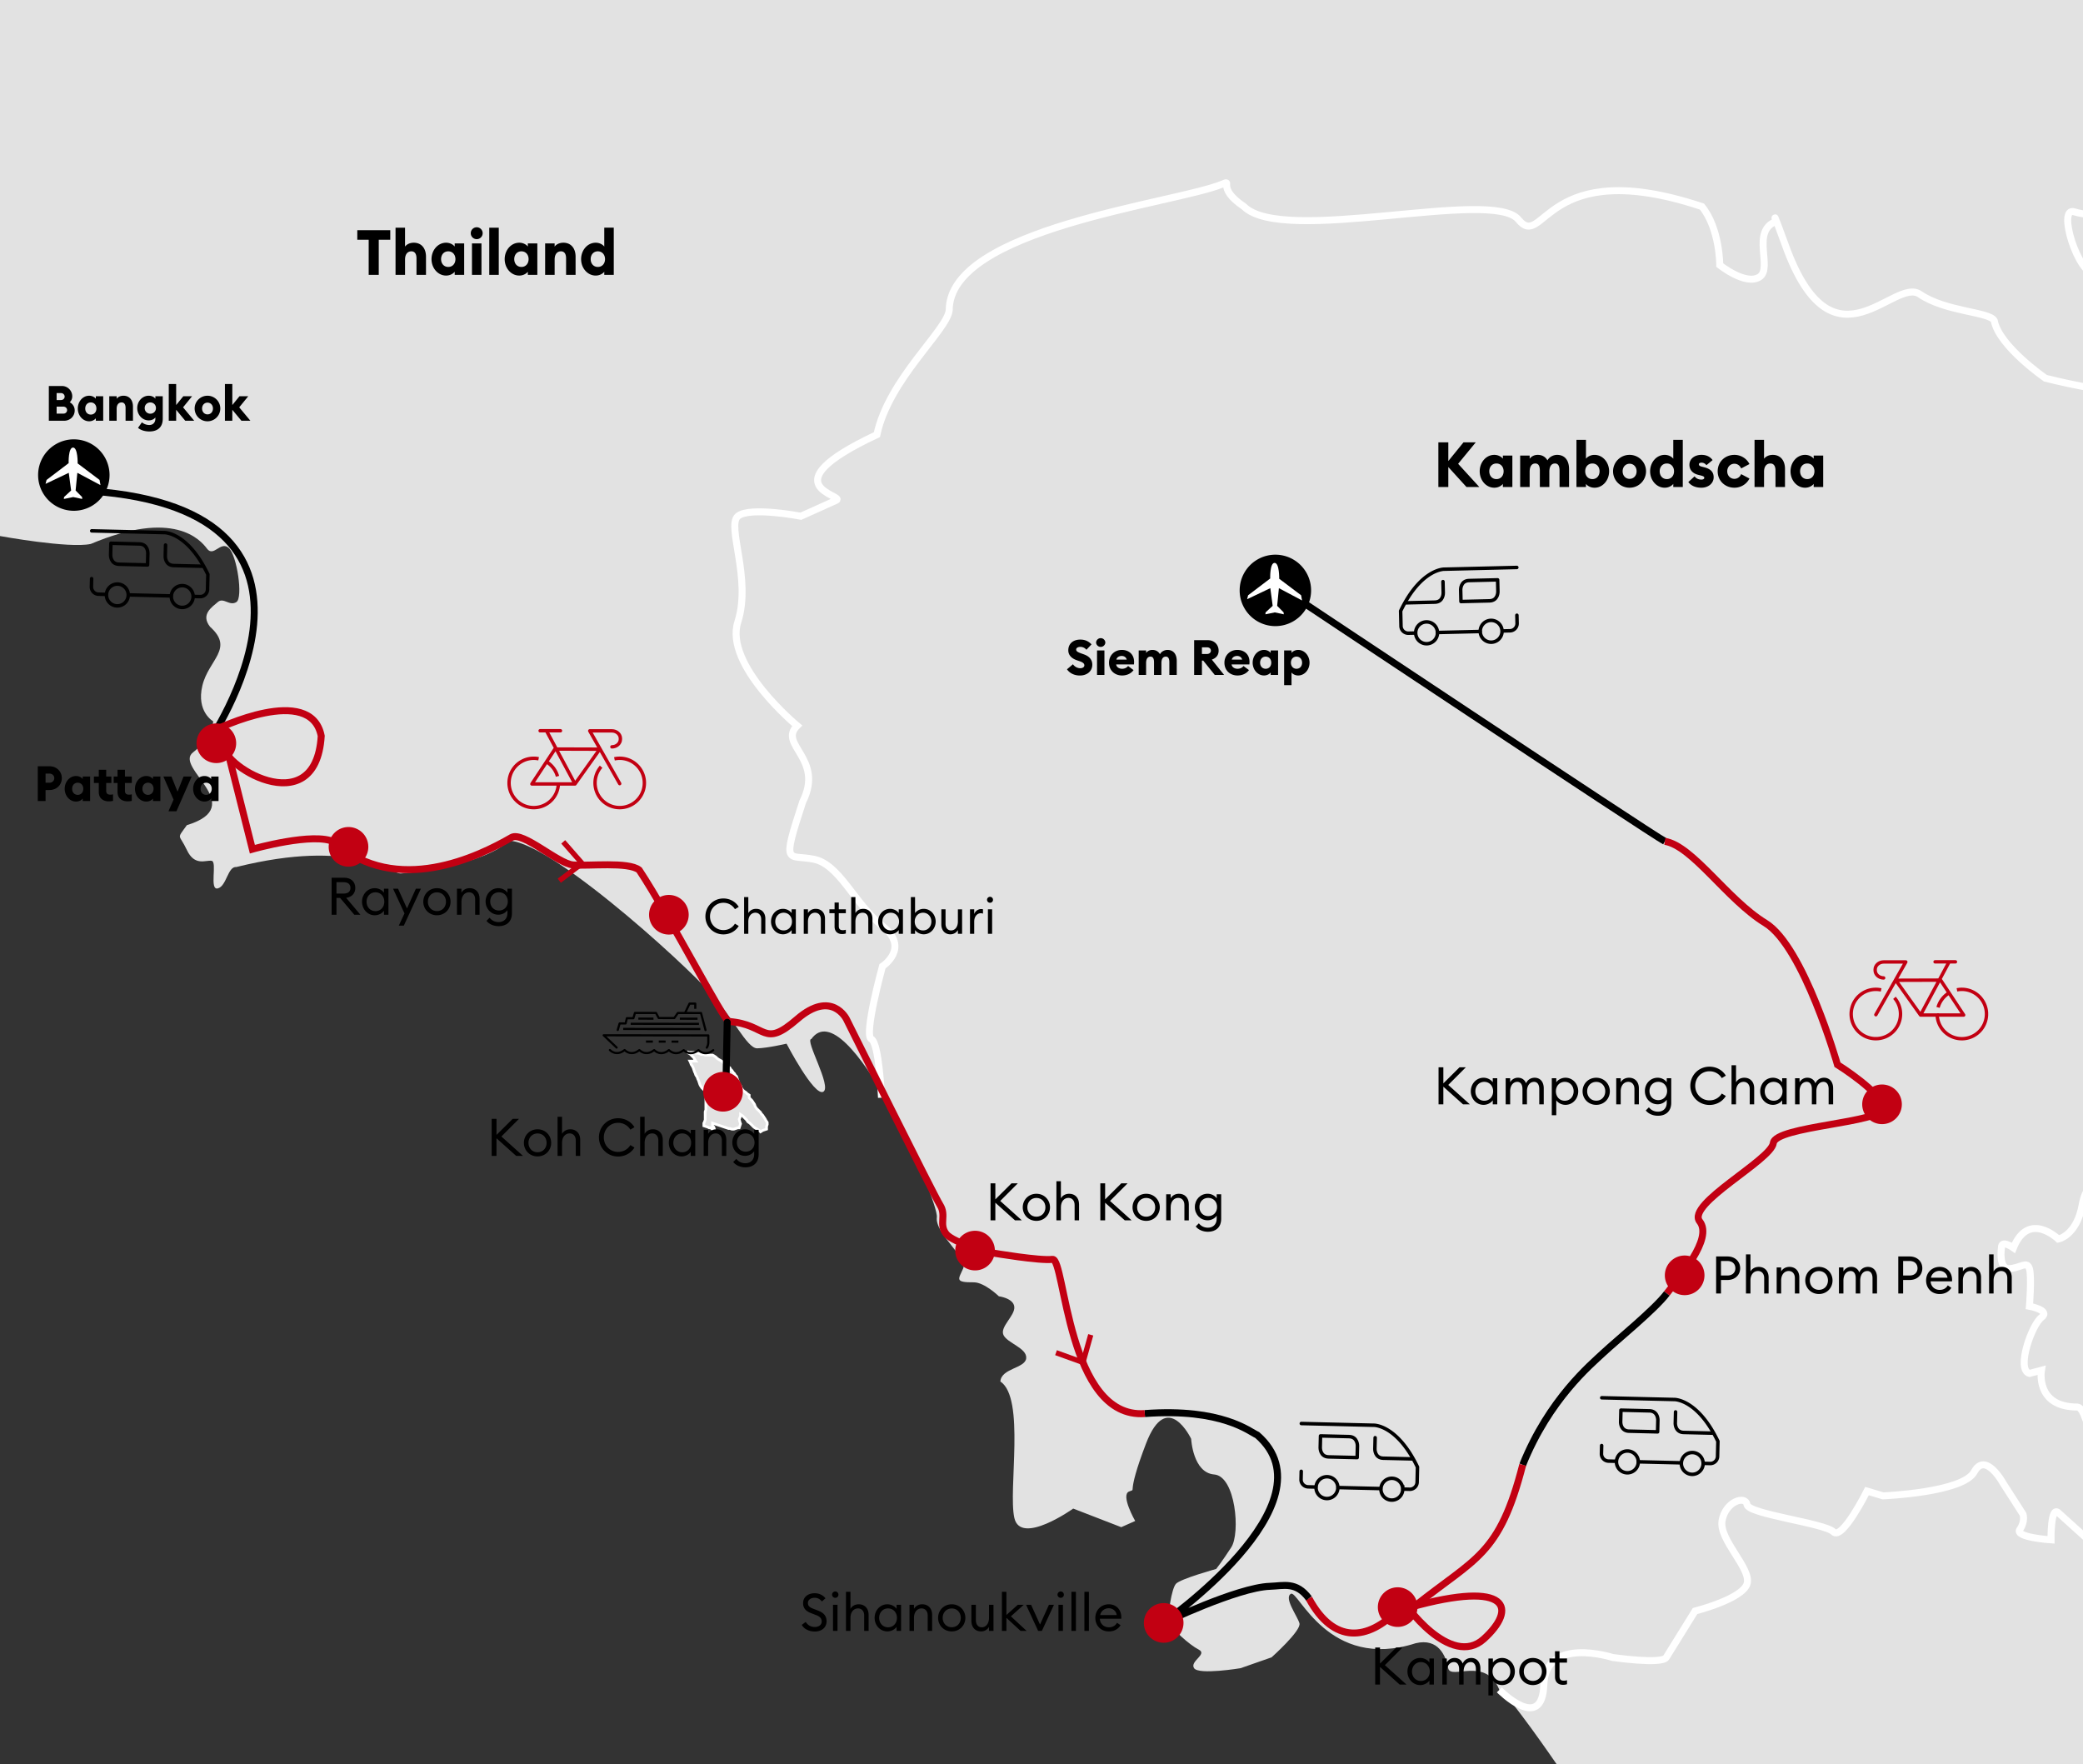 <?xml version="1.0" encoding="UTF-8"?>
<svg xmlns="http://www.w3.org/2000/svg" xmlns:xlink="http://www.w3.org/1999/xlink" xml:space="preserve" style="enable-background:new 0 0 298.013 252.395" viewBox="0 0 298.013 252.395">
  <rect x="0" y="0" width="298.013" height="252.395" fill="#333333" stroke="none"/>
  <switch>
    <g>
      <defs>
        <path id="a" d="M0 0h298.013v252.395H0z"></path>
      </defs>
      <clipPath id="b">
        <use xlink:href="#a" style="overflow:visible"></use>
      </clipPath>
      <g style="clip-path:url(#b)">
        <defs>
          <path id="c" d="M0 0h298.013v252.395H0z"></path>
        </defs>
        <clipPath id="d">
          <use xlink:href="#c" style="overflow:visible"></use>
        </clipPath>
        <path d="M0 0v76.685s9.873 1.809 12.989 1.131c11.881-5.015 15.68-.589 16.627.675.947 1.264 1.928-1.133 3.104-.108 1.175 1.025 2.083 7.099 1.108 7.742-.974.643-1.847-.713-2.66 0-.814.712-2.522 1.77-1.109 3.547 3.489 3.136-.22 4.687-1.108 8.424s1.552 5.099 1.552 5.099-.062 2.246-2.882 4.434c-2.821 2.188 8.079 7.673-.887 10.42-1.517 2.113-1.121 1.162 0 3.547 1.121 2.384 2.71 1.413 3.547 1.552.837.138-.382 4.28.887 3.945 1.269-.335 1.408-3.182 2.66-3.059 16.73-4.15 21.939.946 23.5.924 1.561-.023 11.767-1.186 15.518-4.692 6.663.313 28.49 20.767 29.104 22.267 2.741 2.694 4.899 7.466 6.378 7.44 1.48-.027 4.202-.666 4.202-.666s3.943 7.572 5.247 6.883c1.305-.69-2.692-7.463-1.7-7.548 5.088-7.096 18.26 23.165 17.957 25.495-.303 2.33 4.438 5.776 3.769 7.316-.67 1.54-1.295 2.026 1.552 1.995 1.527.031 3.547 1.996 3.547 1.996s2.148.277 2.217 1.551c.068 1.275-2.094 2.83-1.552 3.991.542 1.161 3.393 1.869 3.252 3.325-.14 1.457-3.569 1.412-3.696 3.326 3.591 2.366 1.094 15.476 1.996 19.509.901 4.032 8.424-1.33 8.424-1.33l6.872 2.66 1.996-.887s-2.115-3.682-.887-4.212-.586 1.017 2.439-6.872c3.024-7.89 6.454-.666 6.454-.666s.241 4.857 3.3 5.099c3.059.243 3.762 8.378 2.439 10.42-1.324 2.042-2.155 3.093-2.155 3.093s-5.14 1.422-5.764 2.13c-.625.707-1.203 4.437-.949 5.418.254.982 2.894 3.32 4.212 3.991 1.319.671-1.329 1.664-.665 2.66.665.996 6.651 0 6.651 0l4.434-1.552s4.294-3.828 3.99-4.877c-.303-1.049-2.259-3.63-1.219-4.212 1.041-.582 5.346 11.082 17.846 7.071 3.259-.78 4.317 1.811 4.656 3.57.339 1.76 5.407-1.781 7.316 3.104 1.285.53 8.202 10.641 8.202 10.641H305.1V0H0z" style="clip-path:url(#d);fill:#e2e2e2"></path>
        <path d="m109.768 160.867-.095.286v.382l-.573.191-.287.191-.191-.191-.286-.191-.191-.095-.286-.191-.573-.572-.287-.191-.191-.287-.573-.572-.286-.191v.191l-.095.286-.096.191.096.382.095.286-.191.573h-.191l-.573.191h-.286l-.287-.095h-.19l-2.292-.764v.382l.191.19.096.382.19.287-.19-.191-.191-.095-.382-.287h-.191l-.191-.095-.573-.191v-.382l.095-.191.096-.286v-1.146l.095-.287v-2.577l-.572-.573-.191-.286-.096-.191-.191-.573-.095-.191-.096-.286-.191-.287-.095-.286-.096-.191-.191-.572-.095-.191-.191-.287-.096-.287-.095-.19h.859l-.191-.287-.095-.19-.573-.573-.191-.095-.191-.191.287.095h.668l.286.096h.287l.286.095.191.095h.287l.286.096h1.05l.191.095.287.191.19.191.287.19.191.096.286.191.191.19.287.191.382.382.19.095.096.191.191.191.191.286.191.191.095.191.191.19.287.86.095.191.191.286.096.286.19.287.191.191.287.191.191.19.286.191v.382l.382.382.382.573.095.286.191.287.573.572.096.191.191.191.382.573.095.191.191.286z" style="clip-path:url(#d);fill:#e2e2e2"></path>
        <path d="m109.768 160.867-.095.286v.382l-.573.191-.287.191-.191-.191-.286-.191-.191-.095-.286-.191-.573-.572-.287-.191-.191-.287-.573-.572-.286-.191v.191l-.095.286-.096.191.096.382.095.286-.191.573h-.191l-.573.191h-.286l-.287-.095h-.19l-2.292-.764v.382l.191.19.096.382.19.287-.19-.191-.191-.095-.382-.287h-.191l-.191-.095-.573-.191v-.382l.095-.191.096-.286v-1.146l.095-.287v-2.577l-.572-.573-.191-.286-.096-.191-.191-.573-.095-.191-.096-.286-.191-.287-.095-.286-.096-.191-.191-.572-.095-.191-.191-.287-.096-.287-.095-.19h.859l-.191-.287-.095-.19-.573-.573-.191-.095-.191-.191.287.095h.668l.286.096h.287l.286.095.191.095h.287l.286.096h1.05l.191.095.287.191.19.191.287.19.191.096.286.191.191.19.287.191.382.382.19.095.096.191.191.191.191.286.191.191.095.191.191.19.287.86.095.191.191.286.096.286.19.287.191.191.287.191.191.19.286.191v.382l.382.382.382.573.095.286.191.287.573.572.096.191.191.191.382.573.095.191.191.286z" style="clip-path:url(#d);fill:none;stroke:#fff;stroke-width:.384"></path>
      </g>
      <path d="m146.596 229.712 99.778-.373-99.778.373z" style="clip-path:url(#b);fill:#e2e2e2"></path>
      <path d="M7.094 113.019H6.52v1.576H5.406v-4.973h1.688c1.002 0 1.751.742 1.751 1.702s-.749 1.695-1.751 1.695zm-.014-2.346h-.56v1.303h.56c.399 0 .686-.287.686-.651 0-.372-.287-.652-.686-.652zm2.176 2.171c0-.995.707-1.828 1.625-1.828.469 0 .812.238.953.427v-.35h1.058v3.502h-1.058v-.35c-.14.189-.483.427-.953.427-.918 0-1.625-.833-1.625-1.828zm2.661 0c0-.504-.322-.868-.798-.868s-.798.364-.798.868.322.868.798.868.798-.363.798-.868zm2.218.47v-1.303h-.7v-.917h.7v-.974h1.058v.974h.742v.917h-.742v1.086c0 .42.175.588.602.588.154 0 .266-.014.378-.056v.939a2.33 2.33 0 0 1-.63.07c-.777-.001-1.408-.435-1.408-1.324zm2.683 0v-1.303h-.553v-.917h.553v-.974h1.058v.974h.981v.917h-.981v1.086c0 .42.175.588.595.588.161 0 .273-.014.385-.056v.939c-.154.042-.35.07-.63.07-.778-.001-1.408-.435-1.408-1.324zm2.49-.47c0-.995.707-1.828 1.625-1.828.469 0 .812.238.953.427v-.35h1.058v3.502h-1.058v-.35c-.14.189-.483.427-.953.427-.918 0-1.625-.833-1.625-1.828zm2.662 0c0-.504-.322-.868-.798-.868s-.798.364-.798.868.322.868.798.868.798-.363.798-.868zm2.133 3.215.728-1.667-1.457-3.299h1.156l.868 2.164.861-2.164h1.163l-2.178 4.966h-1.141zm3.528-3.215c0-.995.707-1.828 1.625-1.828.469 0 .812.238.953.427v-.35h1.058v3.502h-1.058v-.35c-.14.189-.483.427-.953.427-.917 0-1.625-.833-1.625-1.828zm2.662 0c0-.504-.322-.868-.798-.868s-.798.364-.798.868.322.868.798.868.798-.363.798-.868z" style="clip-path:url(#b)"></path>
      <g style="clip-path:url(#b)">
        <path d="M47.446 125.567h1.806c.978 0 1.582.59 1.582 1.462 0 .776-.492 1.298-1.306 1.417l2.037 2.418h-.873l-2.037-2.41h-.515v2.41h-.694v-5.297zm1.724 2.268c.604 0 .97-.276.97-.806 0-.537-.366-.821-.97-.821h-1.029v1.627h1.029zM53.62 127.06c.56 0 1.067.291 1.313.649v-.575h.642v3.731h-.642v-.574c-.246.357-.753.648-1.313.648-1.045 0-1.828-.873-1.828-1.939 0-1.068.783-1.94 1.828-1.94zm.097.589c-.753 0-1.276.597-1.276 1.351s.522 1.351 1.276 1.351 1.269-.597 1.269-1.351-.515-1.351-1.269-1.351zM57.056 132.424l.813-1.754-1.634-3.537h.709l1.283 2.828 1.276-2.828h.716l-2.447 5.291h-.716zM62.514 130.939c-1.126 0-1.955-.865-1.955-1.939s.828-1.94 1.955-1.94c1.119 0 1.948.866 1.948 1.94s-.829 1.939-1.948 1.939zm0-.597c.776 0 1.291-.597 1.291-1.343s-.515-1.343-1.291-1.343-1.298.597-1.298 1.343.522 1.343 1.298 1.343zM65.375 127.134h.642v.575c.254-.44.701-.649 1.187-.649.835 0 1.41.582 1.41 1.507v2.298h-.634v-2.201c0-.627-.358-1.015-.88-1.015-.604 0-1.082.492-1.082 1.365v1.851h-.642v-3.731zM71.354 132.499c-.806 0-1.433-.343-1.753-.761l.447-.447c.299.38.731.626 1.306.626.634 0 1.246-.396 1.246-1.291v-.425c-.254.373-.746.656-1.298.656-1.037 0-1.828-.835-1.828-1.902 0-1.06.791-1.895 1.828-1.895.552 0 1.044.276 1.298.649v-.575h.642v3.514c0 1.246-.821 1.851-1.888 1.851zm.038-2.239c.746 0 1.261-.552 1.261-1.306 0-.746-.515-1.306-1.261-1.306s-1.261.56-1.261 1.306c0 .754.515 1.306 1.261 1.306z"></path>
      </g>
      <g style="clip-path:url(#b)">
        <path d="M52.747 34.3h-1.629v-1.369h4.717V34.3h-1.647v5.023h-1.44V34.3zM56.589 32.571h1.359v2.71c.216-.306.667-.559 1.251-.559 1.107 0 1.747.819 1.747 1.999v2.602h-1.359v-2.368c0-.621-.243-1-.729-1-.513 0-.909.369-.909 1.18v2.188H56.59v-6.752zM61.737 37.073c0-1.278.909-2.35 2.088-2.35.604 0 1.044.306 1.225.549v-.45h1.359v4.501H65.05v-.45c-.18.243-.621.549-1.225.549-1.179 0-2.088-1.071-2.088-2.349zm3.421 0c0-.648-.414-1.117-1.026-1.117-.612 0-1.026.468-1.026 1.117 0 .648.414 1.116 1.026 1.116.612 0 1.026-.468 1.026-1.116zM67.353 33.363a.85.85 0 0 1 1.701 0 .85.85 0 0 1-1.701 0zm.171 1.459h1.359v4.501h-1.359v-4.501zM69.999 32.571h1.359v6.752h-1.359v-6.752zM72.204 37.073c0-1.278.909-2.35 2.088-2.35.604 0 1.044.306 1.225.549v-.45h1.359v4.501h-1.359v-.45c-.18.243-.621.549-1.225.549-1.179 0-2.088-1.071-2.088-2.349zm3.421 0c0-.648-.414-1.117-1.026-1.117-.612 0-1.026.468-1.026 1.117 0 .648.414 1.116 1.026 1.116.611 0 1.026-.468 1.026-1.116zM77.991 34.822h1.359v.459c.216-.306.667-.559 1.251-.559 1.107 0 1.747.819 1.747 1.999v2.602h-1.359v-2.368c0-.621-.243-1-.729-1-.513 0-.909.369-.909 1.18v2.188h-1.359v-4.501zM83.139 37.073c0-1.278.909-2.35 2.089-2.35.603 0 1.044.306 1.224.549v-2.701h1.359v6.752h-1.359v-.45c-.18.243-.621.549-1.224.549-1.18 0-2.089-1.071-2.089-2.349zm3.421 0c0-.648-.414-1.117-1.026-1.117-.612 0-1.026.468-1.026 1.117 0 .648.415 1.116 1.026 1.116.612 0 1.026-.468 1.026-1.116z"></path>
      </g>
      <g style="clip-path:url(#b)">
        <defs>
          <path id="e" d="M0 4.026h124.639v248.369H0z"></path>
        </defs>
        <clipPath id="f">
          <use xlink:href="#e" style="overflow:visible"></use>
        </clipPath>
        <path d="M52.695 121.149a2.835 2.835 0 1 1-5.67 0 2.835 2.835 0 0 1 5.67 0" style="clip-path:url(#f);fill:#c20012"></path>
      </g>
      <g style="clip-path:url(#b)">
        <defs>
          <path id="g" d="M72.59 104.299h19.843v11.48H72.59z"></path>
        </defs>
        <clipPath id="h">
          <use xlink:href="#g" style="overflow:visible"></use>
        </clipPath>
        <path d="M87.906 108.56a3.529 3.529 0 1 1-1.905 1.129" style="clip-path:url(#h);fill:none;stroke:#c20012;stroke-width:.486;stroke-miterlimit:10"></path>
        <path d="M80.187 104.542h-2.913m10.271 2.302c.667 0 1.214-.49 1.214-1.089v-.109c0-.598-.547-1.088-1.214-1.088l-3.17-.002 4.285 7.549m-10.464-7.538 4.067 7.587m0 0h-6.166l3.3-4.997 6.411.02-3.545 4.977z" style="clip-path:url(#h);fill:none;stroke:#c20012;stroke-width:.486;stroke-linecap:round;stroke-linejoin:round;stroke-miterlimit:10"></path>
        <path d="M79.761 111.061a3.536 3.536 0 0 0-1.65-2.117m-1.052-.395a3.529 3.529 0 1 0 2.831 3.459" style="clip-path:url(#h);fill:none;stroke:#c20012;stroke-width:.486;stroke-miterlimit:10"></path>
      </g>
      <g style="clip-path:url(#b)">
        <defs>
          <path id="i" d="M7.087 0h290.927v252.395H7.087z"></path>
        </defs>
        <clipPath id="j">
          <use xlink:href="#i" style="overflow:visible"></use>
        </clipPath>
        <defs style="opacity:.5;clip-path:url(#j)">
          <path id="k" d="M-13.2.041h316.377v312.333H-13.2z"></path>
        </defs>
      </g>
      <g style="clip-path:url(#b)">
        <defs>
          <path id="l" d="M0 0h298.013v252.395H0z"></path>
        </defs>
        <clipPath id="m">
          <use xlink:href="#l" style="overflow:visible"></use>
        </clipPath>
        <path d="M126.116 157.04s-.338-7.834-1.456-8.388c-1.117-.553 1.592-10.41 1.592-10.41s4.011-2.605 0-5.77c-4.011-3.165-6.109-8.794-9.814-9.549-3.706-.755-4.689 1.215-1.592-8.223 3.112-6.201-3.557-8.156-.796-10.875 0 0-10.465-8.665-8.488-14.855 1.978-6.189-1.632-13.703 0-15.119 1.633-1.416 9.019 0 9.019 0l5.04-2.272c1.547-.698-10.057-1.947 5.835-9.399 1.702-7.957 9.981-14.856 10.345-17.772-.019-11.688 32.064-15.253 38.992-18.037 1.811-.74-.995.353 3.183 3.183 5.642 5.581 35.54-2.698 39.257 1.857 3.718 4.555 3.642-9.385 26.26-1.857 2.565 3.166 2.551 8.369 2.551 8.369s3.694 2.962 5.672 1.711c1.978-1.251-1.288-6.569 2.387-7.958 0 0-.922-2.752 1.68 4.35 6.753 17.396 15.222 3.548 18.885 6.066 3.662 2.518 9.983 2.5 10.644 3.777.686 3.662 7.325 8.24 7.325 8.24s10.052 2.558 10.071 1.259c-.801-6.753 2.391-6.295 2.391-6.295v-3.319s-2.734-6.753-5.252-6.524c-2.518.229-5.608-9.728-3.09-8.927 2.518.801 8.342.572 8.342.572M214.509 241.754s6.138 6.235 6.367-.746c.229-6.982 9.843-3.891 9.843-3.891s7.035 1.02 7.668 0l4.121-6.639s6.752-1.716 7.439-3.891c.687-2.174-4.056-6.295-3.573-9.042.483-2.746 3.344-3.662 3.573-2.289.229 1.374 11.102 2.633 12.361 3.892s4.807-5.837 4.807-5.837l2.289.686s11.445-.457 13.047-3.433c1.602-2.976 4.12 1.602 4.12 1.602l2.862 4.464s.343 1.03-.458 2.174c-.801 1.145 4.463 1.488 4.463 1.488s-.075-4.888 1.03-3.891l5.837 5.265 4.795.114M305.1 206.329s.699 1.259-2.849 1.259-3.577-6.154-5.036-6.295c-6.066 0-5.15-5.265-5.15-5.265l-1.717.458c-1.945-.572.344-6.981 1.717-8.011 1.374-1.03-1.717-1.603-1.717-1.603s.344-4.234 0-5.379c-.343-1.144-1.259-.114-2.861 0-1.602.115-1.144-2.976-1.144-2.976-.061-1.259 1.716 0 1.716 0 2.175-5.379 6.41-1.259 6.41-1.259s2.632-.457 3.433-4.921c.801-4.464 3.663-2.518 4.006-1.03.343 1.488 3.192.458 3.192.458" style="clip-path:url(#m);fill:none;stroke:#fff;stroke-miterlimit:10"></path>
      </g>
      <g style="clip-path:url(#b)">
        <path d="M205.787 63.282h1.423v2.674l2.17-2.674h1.755l-2.521 3.07 3.034 3.322h-1.837l-2.602-2.863v2.863h-1.423v-6.392zM211.7 67.423c0-1.278.909-2.35 2.089-2.35.603 0 1.044.306 1.225.549v-.45h1.359v4.501h-1.359v-.45c-.181.243-.622.549-1.225.549-1.18.001-2.089-1.07-2.089-2.349zm3.421 0c0-.648-.414-1.117-1.026-1.117s-1.026.468-1.026 1.117c0 .648.414 1.116 1.026 1.116s1.026-.468 1.026-1.116zM217.488 65.172h1.359v.459c.233-.315.621-.559 1.152-.559.647 0 1.116.297 1.395.792.289-.549.91-.792 1.378-.792 1.099 0 1.711.784 1.711 2.035v2.566h-1.36v-2.332c0-.657-.188-1.036-.647-1.036-.478 0-.811.36-.811 1.18v2.188h-1.359v-2.332c0-.657-.189-1.036-.648-1.036-.477 0-.81.36-.81 1.18v2.188h-1.359v-4.501zM226.902 69.224v.45h-1.359v-6.752h1.359v2.701c.18-.243.621-.549 1.224-.549 1.18 0 2.089 1.072 2.089 2.35s-.909 2.35-2.089 2.35c-.603-.001-1.044-.307-1.224-.55zm1.945-1.801c0-.648-.414-1.117-1.026-1.117s-1.026.468-1.026 1.117c0 .648.414 1.116 1.026 1.116s1.026-.468 1.026-1.116zM230.78 67.423a2.349 2.349 0 0 1 2.367-2.35 2.35 2.35 0 1 1 0 4.7 2.35 2.35 0 0 1-2.367-2.35zm3.367 0c0-.639-.433-1.081-1-1.081-.566 0-.999.441-.999 1.081s.433 1.08.999 1.08c.568 0 1-.441 1-1.08zM236.081 67.423c0-1.278.909-2.35 2.089-2.35.603 0 1.044.306 1.225.549v-2.701h1.359v6.752h-1.359v-.45c-.181.243-.622.549-1.225.549-1.18.001-2.089-1.07-2.089-2.349zm3.421 0c0-.648-.414-1.117-1.026-1.117s-1.026.468-1.026 1.117c0 .648.414 1.116 1.026 1.116s1.026-.468 1.026-1.116zM241.544 68.962l.9-.819c.207.297.558.468.972.468.207 0 .414-.072.414-.252 0-.153-.081-.234-.549-.351l-.297-.072c-.855-.208-1.297-.756-1.278-1.477.018-.837.747-1.387 1.729-1.387.692 0 1.224.252 1.584.748l-.882.729c-.207-.261-.45-.36-.712-.36-.171 0-.369.063-.369.234 0 .099.036.234.379.324l.414.108c.819.216 1.323.612 1.323 1.422 0 .874-.766 1.495-1.756 1.495-.783.001-1.458-.26-1.872-.81zM245.747 67.423c0-1.377 1.071-2.35 2.395-2.35.937 0 1.765.531 2.151 1.314l-1.188.63c-.162-.387-.514-.675-.964-.675-.567 0-1.026.441-1.026 1.081s.459 1.08 1.026 1.08c.45 0 .802-.288.964-.675l1.188.63a2.397 2.397 0 0 1-2.151 1.314c-1.324.001-2.395-.971-2.395-2.349zM251.021 62.922h1.359v2.71c.216-.306.666-.559 1.251-.559 1.107 0 1.746.819 1.746 1.999v2.602h-1.359v-2.368c0-.621-.243-1-.729-1-.514 0-.909.369-.909 1.18v2.188h-1.359v-6.752zM256.169 67.423c0-1.278.909-2.35 2.089-2.35.603 0 1.044.306 1.225.549v-.45h1.359v4.501h-1.359v-.45c-.181.243-.622.549-1.225.549-1.18.001-2.089-1.07-2.089-2.349zm3.421 0c0-.648-.414-1.117-1.026-1.117s-1.026.468-1.026 1.117c0 .648.414 1.116 1.026 1.116s1.026-.468 1.026-1.116z"></path>
      </g>
      <g style="clip-path:url(#b)">
        <defs>
          <path id="n" d="M0 0h298.013v252.395H0z"></path>
        </defs>
        <clipPath id="o">
          <use xlink:href="#n" style="overflow:visible"></use>
        </clipPath>
        <path d="M98.531 130.864a2.835 2.835 0 1 1-5.67 0 2.835 2.835 0 0 1 5.67 0M202.799 229.913a2.835 2.835 0 1 1-5.67 0 2.835 2.835 0 0 1 5.67 0M243.858 182.448a2.835 2.835 0 1 1-5.67 0 2.835 2.835 0 0 1 5.67 0M272.095 157.983a2.835 2.835 0 1 1-5.67 0 2.835 2.835 0 0 1 5.67 0" style="clip-path:url(#o);fill:#c20012"></path>
        <path d="M238.189 120.359c-2.297-1.251-53.497-35.32-53.497-35.32" style="clip-path:url(#o);fill:none;stroke:#000;stroke-miterlimit:10"></path>
        <path d="M238.469 185.044c1.752-2.31 6.66-7.812 4.702-10.308-1.958-2.496 10.225-8.773 10.537-11.212.312-2.439 15.685-2.871 15.685-5.01s-6.51-6.202-6.51-6.202-4.813-16.892-10.308-20.255c-5.496-3.363-10.404-11.049-14.387-11.698" style="clip-path:url(#o);fill:none;stroke:#c20012;stroke-miterlimit:10"></path>
        <path d="M217.853 209.558c3.776-9.389 9.698-14.303 11.574-16.057 1.876-1.755 7.29-6.147 9.042-8.457" style="clip-path:url(#o);fill:none;stroke:#000;stroke-miterlimit:10"></path>
        <path d="M199.969 229.514c.869-.882 1.712 1.647 2.513.198 8.654-6.903 12.027-7.151 15.372-20.154M187.265 228.663c3.562 6.6 8.441 6.03 12.703 1.701" style="clip-path:url(#o);fill:none;stroke:#c20012;stroke-miterlimit:10"></path>
        <path d="M163.781 202.224c11.08-.816 15.035 2.619 16.095 3.074 11.195 9.759-13.563 26.946-13.563 26.946s10.736-5.157 15.371-5.307c1.973-.064 3.754-.722 5.581 1.726" style="clip-path:url(#o);fill:none;stroke:#000;stroke-miterlimit:10"></path>
        <path d="m32.655 107.784 3.452 13.7s8.865-2.519 11.755-1.001c8.839 7.798 20.629 2.049 25.318-.674 1.614-.937 6.628 3.74 8.812 3.929 2.185.19 7.926-.497 9.453.724 4.252 6.403 12.138 21.671 12.832 21.671.474 0 0 0 0 0 5.555.409 4.819 3.956 9.773-.337s7.053.005 7.053.005 12.432 25.076 13.387 26.584c.956 1.508-.197 2.714.856 4.106s6.735 2.766 6.735 2.766 6.693 1.141 8.499.904c1.806-.236 2.122 22.879 13.202 22.063" style="clip-path:url(#o);fill:none;stroke:#c20012;stroke-miterlimit:10"></path>
      </g>
      <g style="clip-path:url(#b)">
        <defs>
          <path id="p" d="M177.357 79.353h10.219v10.219h-10.219z"></path>
        </defs>
        <clipPath id="q">
          <use xlink:href="#p" style="overflow:visible"></use>
        </clipPath>
        <path d="M187.577 84.463a5.11 5.11 0 1 1-10.22 0 5.11 5.11 0 0 1 10.22 0" style="clip-path:url(#q)"></path>
        <path d="M181.726 82.759s-.068-2.232.629-2.232c.701 0 .661 2.269.661 2.269l3.133 2.363.132.741-3.31-1.759-.249 2.53.922.931.026.282-1.286-.275-1.344.275.031-.282 1.01-.931-.338-2.53-3.322 1.581.146-.563 3.159-2.4z" style="clip-path:url(#q);fill:#fff"></path>
      </g>
      <g style="clip-path:url(#b)">
        <defs>
          <path id="r" d="M5.451 62.853H15.67v10.219H5.451z"></path>
        </defs>
        <clipPath id="s">
          <use xlink:href="#r" style="overflow:visible"></use>
        </clipPath>
        <path d="M15.672 67.962a5.11 5.11 0 1 1-10.22 0 5.11 5.11 0 0 1 10.22 0" style="clip-path:url(#s)"></path>
        <path d="M9.821 66.259s-.068-2.232.629-2.232c.701 0 .661 2.269.661 2.269l3.133 2.363.132.741-3.31-1.759-.249 2.53.922.931.026.282-1.286-.275-1.344.275.031-.282 1.01-.931-.338-2.53-3.322 1.581.146-.563 3.159-2.4z" style="clip-path:url(#s);fill:#fff"></path>
      </g>
      <g style="clip-path:url(#b)">
        <path d="m152.652 95.75.854-.721a1.3 1.3 0 0 0 1.029.567c.371 0 .603-.175.603-.413 0-.252-.196-.427-.693-.596l-.35-.119c-.806-.273-1.254-.757-1.254-1.436 0-.966.721-1.534 1.716-1.534.603 0 1.142.189 1.604.687l-.729.77a1.104 1.104 0 0 0-.861-.413c-.301 0-.603.119-.603.378 0 .266.245.385.771.574l.351.126c.722.259 1.19.735 1.184 1.485-.007.903-.729 1.534-1.779 1.534-.785.001-1.457-.328-1.843-.889zM156.817 91.919a.663.663 0 0 1 1.324 0 .663.663 0 0 1-1.324 0zm.134 1.135h1.058v3.502h-1.058v-3.502zM158.666 94.805c0-1.043.777-1.828 1.842-1.828.924 0 1.744.575 1.744 1.709 0 .091 0 .203-.021.371h-2.542c.062.42.455.617.854.617.406 0 .714-.196.847-.399l.785.588c-.329.462-.911.771-1.646.771-1.03-.001-1.863-.701-1.863-1.829zm1.05-.441h1.485c-.092-.371-.413-.525-.722-.525s-.671.14-.763.525zM162.915 93.054h1.058v.357c.182-.245.482-.435.896-.435.504 0 .868.231 1.085.617.225-.427.708-.617 1.072-.617.854 0 1.33.609 1.33 1.583v1.996h-1.058v-1.814c0-.511-.146-.806-.504-.806-.371 0-.631.28-.631.917v1.702h-1.058V94.74c0-.511-.146-.806-.504-.806-.371 0-.63.28-.63.917v1.702h-1.058v-3.499zM170.846 91.583h1.961c.938 0 1.541.672 1.541 1.499 0 .644-.344 1.057-.974 1.281l1.758 2.192h-1.338l-1.652-2.052h-.183v2.052h-1.113v-4.972zm1.828 1.976c.329 0 .567-.189.567-.476 0-.301-.238-.477-.567-.477h-.715v.953h.715zM175.178 94.805c0-1.043.778-1.828 1.843-1.828.924 0 1.743.575 1.743 1.709 0 .091 0 .203-.021.371h-2.542c.062.42.455.617.854.617.406 0 .714-.196.847-.399l.785.588c-.329.462-.911.771-1.646.771-1.029-.001-1.863-.701-1.863-1.829zm1.051-.441h1.485c-.092-.371-.413-.525-.722-.525s-.672.14-.763.525zM179.217 94.805c0-.995.708-1.828 1.625-1.828.47 0 .812.238.953.427v-.35h1.058v3.502h-1.058v-.35c-.141.189-.483.427-.953.427-.917 0-1.625-.833-1.625-1.828zm2.662 0c0-.504-.322-.869-.799-.869-.476 0-.798.364-.798.869s.322.869.798.869c.477 0 .799-.364.799-.869zM183.719 93.054h1.058v.35c.14-.189.482-.427.952-.427.918 0 1.625.833 1.625 1.828s-.707 1.828-1.625 1.828c-.47 0-.812-.238-.952-.427v1.814h-1.058v-4.966zm2.57 1.751c0-.504-.322-.869-.799-.869s-.798.364-.798.869.321.869.798.869.799-.364.799-.869z"></path>
      </g>
      <g style="clip-path:url(#b)">
        <path d="M70.347 160.064h.687v2.298l2.313-2.298h.903l-2.515 2.522 3.089 2.775h-.978l-2.813-2.522v2.522h-.687v-5.297zM76.908 165.436c-1.126 0-1.955-.865-1.955-1.939s.828-1.94 1.955-1.94c1.119 0 1.948.866 1.948 1.94s-.829 1.939-1.948 1.939zm0-.597c.776 0 1.291-.597 1.291-1.343s-.515-1.343-1.291-1.343-1.298.597-1.298 1.343.522 1.343 1.298 1.343zM79.77 159.766h.642v2.439c.254-.44.701-.649 1.187-.649.835 0 1.41.582 1.41 1.508v2.298h-.634v-2.201c0-.627-.358-1.015-.88-1.015-.604 0-1.082.492-1.082 1.365v1.851h-.643v-5.596zM88.426 159.974c1.007 0 1.865.5 2.343 1.284l-.582.351a2.025 2.025 0 0 0-1.761-.978c-1.157 0-2.037.918-2.037 2.082s.88 2.081 2.037 2.081c.776 0 1.395-.388 1.761-.978l.582.352c-.478.783-1.335 1.283-2.343 1.283-1.522 0-2.738-1.201-2.738-2.738s1.216-2.739 2.738-2.739zM91.584 159.766h.642v2.439c.254-.44.701-.649 1.187-.649.835 0 1.41.582 1.41 1.508v2.298h-.634v-2.201c0-.627-.358-1.015-.88-1.015-.604 0-1.082.492-1.082 1.365v1.851h-.642v-5.596zM97.513 161.556c.56 0 1.067.291 1.313.649v-.574h.642v3.73h-.642v-.574c-.246.357-.753.648-1.313.648-1.045 0-1.828-.873-1.828-1.939 0-1.067.783-1.94 1.828-1.94zm.096.59c-.753 0-1.276.597-1.276 1.351s.522 1.351 1.276 1.351 1.269-.597 1.269-1.351-.515-1.351-1.269-1.351zM100.672 161.631h.642v.574c.254-.44.701-.649 1.187-.649.835 0 1.41.582 1.41 1.508v2.298h-.634v-2.201c0-.627-.358-1.015-.88-1.015-.604 0-1.082.492-1.082 1.365v1.851h-.642v-3.731zM106.652 166.996c-.806 0-1.433-.343-1.753-.761l.447-.447c.299.38.731.626 1.306.626.634 0 1.246-.396 1.246-1.29v-.426c-.254.373-.746.656-1.298.656-1.037 0-1.828-.835-1.828-1.902 0-1.06.791-1.896 1.828-1.896.552 0 1.044.276 1.298.649v-.574h.642v3.514c0 1.246-.821 1.851-1.888 1.851zm.037-2.239c.746 0 1.261-.552 1.261-1.306 0-.746-.515-1.306-1.261-1.306s-1.261.56-1.261 1.306c0 .755.515 1.306 1.261 1.306z"></path>
      </g>
      <g style="clip-path:url(#b)">
        <path d="M141.717 169.286h.687v2.298l2.313-2.298h.903l-2.515 2.522 3.089 2.775h-.978l-2.813-2.522v2.522h-.687v-5.297zM148.278 174.658c-1.126 0-1.955-.865-1.955-1.939s.828-1.94 1.955-1.94c1.119 0 1.947.866 1.947 1.94s-.828 1.939-1.947 1.939zm0-.597c.776 0 1.291-.597 1.291-1.343s-.515-1.343-1.291-1.343c-.776 0-1.298.597-1.298 1.343s.522 1.343 1.298 1.343zM151.14 168.988h.642v2.439c.254-.44.701-.649 1.187-.649.836 0 1.41.582 1.41 1.508v2.298h-.635v-2.201c0-.627-.357-1.015-.88-1.015-.604 0-1.082.492-1.082 1.365v1.851h-.642v-5.596zM157.424 169.286h.687v2.298l2.313-2.298h.902l-2.515 2.522 3.09 2.775h-.978l-2.813-2.522v2.522h-.687v-5.297zM163.985 174.658c-1.127 0-1.955-.865-1.955-1.939s.828-1.94 1.955-1.94c1.119 0 1.947.866 1.947 1.94s-.828 1.939-1.947 1.939zm0-.597c.776 0 1.291-.597 1.291-1.343s-.515-1.343-1.291-1.343-1.298.597-1.298 1.343.522 1.343 1.298 1.343zM166.846 170.853h.642v.574c.254-.44.701-.649 1.187-.649.836 0 1.41.582 1.41 1.508v2.298h-.635v-2.201c0-.627-.357-1.015-.88-1.015-.604 0-1.082.492-1.082 1.365v1.851h-.642v-3.731zM172.825 176.217c-.806 0-1.433-.343-1.753-.761l.447-.447c.299.38.731.626 1.306.626.635 0 1.246-.396 1.246-1.291v-.425c-.253.373-.746.656-1.298.656-1.037 0-1.828-.835-1.828-1.902 0-1.06.791-1.896 1.828-1.896.552 0 1.045.276 1.298.649v-.574h.642v3.514c0 1.247-.82 1.851-1.888 1.851zm.038-2.238c.746 0 1.261-.552 1.261-1.306 0-.746-.515-1.306-1.261-1.306-.747 0-1.262.56-1.262 1.306.001.754.515 1.306 1.262 1.306z"></path>
      </g>
      <g style="clip-path:url(#b)">
        <defs>
          <path id="t" d="M0 0h298.013v252.395H0z"></path>
        </defs>
        <clipPath id="u">
          <use xlink:href="#t" style="overflow:visible"></use>
        </clipPath>
        <path d="M142.336 178.909a2.835 2.835 0 1 1-5.67 0 2.835 2.835 0 0 1 5.67 0" style="clip-path:url(#u);fill:#c20012"></path>
      </g>
      <g style="clip-path:url(#b)">
        <path d="M115.271 232.032c.284.447.716.724 1.313.724.544 0 .978-.299.978-.791 0-.425-.269-.709-.761-.896l-.702-.269c-.828-.306-1.201-.738-1.201-1.462 0-.866.709-1.411 1.657-1.411.664 0 1.216.299 1.544.725l-.507.447c-.269-.321-.597-.522-1.052-.522-.522 0-.955.291-.955.731 0 .447.261.649.798.851l.642.246c.784.299 1.231.746 1.231 1.529 0 .903-.702 1.471-1.687 1.471-.873 0-1.582-.411-1.858-.955l.56-.418zM119.505 228.584a.458.458 0 0 1-.462-.455c0-.246.209-.455.462-.455a.45.45 0 0 1 .448.455.446.446 0 0 1-.448.455zm-.328 1h.642v3.73h-.642v-3.73zM121.033 227.719h.642v2.439c.254-.44.701-.649 1.187-.649.835 0 1.41.582 1.41 1.508v2.298h-.634v-2.201c0-.627-.358-1.015-.88-1.015-.604 0-1.082.492-1.082 1.365v1.851h-.642v-5.596zM126.96 229.509c.56 0 1.067.291 1.313.649v-.574h.642v3.73h-.642v-.574c-.246.357-.753.648-1.313.648-1.045 0-1.828-.873-1.828-1.939 0-1.067.784-1.94 1.828-1.94zm.097.59c-.753 0-1.276.597-1.276 1.351s.522 1.351 1.276 1.351 1.269-.597 1.269-1.351-.515-1.351-1.269-1.351zM130.12 229.584h.642v.574c.254-.44.701-.649 1.187-.649.835 0 1.41.582 1.41 1.508v2.298h-.634v-2.201c0-.627-.358-1.015-.88-1.015-.604 0-1.082.492-1.082 1.365v1.851h-.642v-3.731zM136.167 233.389c-1.126 0-1.955-.865-1.955-1.939s.828-1.94 1.955-1.94c1.119 0 1.948.866 1.948 1.94s-.829 1.939-1.948 1.939zm0-.597c.776 0 1.291-.597 1.291-1.343s-.515-1.343-1.291-1.343-1.298.597-1.298 1.343.522 1.343 1.298 1.343zM138.976 229.584h.642v2.193c0 .627.328 1.022.843 1.022.582 0 1.037-.508 1.037-1.365v-1.851h.642v3.73h-.642v-.574c-.246.433-.679.648-1.149.648-.821 0-1.373-.589-1.373-1.515v-2.288zM143.344 227.719h.642v3.32l1.626-1.455h.851l-1.835 1.648 2.246 2.082h-.866l-2.022-1.865v1.865h-.642v-5.595zM146.802 229.584h.716l1.276 2.82 1.276-2.82h.716l-1.724 3.73h-.537l-1.723-3.73zM151.76 228.584a.458.458 0 0 1-.463-.455c0-.246.209-.455.463-.455s.448.209.448.455a.446.446 0 0 1-.448.455zm-.328 1h.642v3.73h-.642v-3.73zM153.288 227.719h.642v5.596h-.642v-5.596zM155.145 227.719h.642v5.596h-.642v-5.596zM158.648 229.509c.978 0 1.769.68 1.776 1.873 0 .067 0 .112-.008.194h-3.059c.022.701.552 1.224 1.29 1.224.575 0 .934-.254 1.164-.649l.508.351c-.336.545-.903.888-1.679.888-1.156 0-1.933-.843-1.933-1.939.002-1.091.808-1.942 1.941-1.942zm-1.246 1.545h2.366c-.09-.612-.575-.978-1.142-.978-.56.001-1.104.359-1.224.978z"></path>
      </g>
      <g style="clip-path:url(#b)">
        <path d="M196.749 235.695h.687v2.298l2.313-2.298h.902l-2.515 2.522 3.09 2.775h-.978l-2.813-2.522v2.522h-.687v-5.297zM203.191 237.187c.56 0 1.066.291 1.313.649v-.574h.642v3.73h-.642v-.574c-.247.357-.754.648-1.313.648-1.045 0-1.828-.873-1.828-1.939 0-1.067.783-1.94 1.828-1.94zm.097.59c-.754 0-1.275.597-1.275 1.351s.521 1.351 1.275 1.351 1.269-.597 1.269-1.351-.515-1.351-1.269-1.351zM206.351 237.262h.642v.574a1.254 1.254 0 0 1 1.127-.649c.56 0 .962.307 1.148.799.202-.492.672-.799 1.224-.799.813 0 1.307.604 1.307 1.515v2.291h-.643V238.8c0-.604-.253-1.022-.738-1.022-.604 0-1.022.522-1.022 1.365v1.851h-.642v-2.193c0-.604-.246-1.022-.731-1.022-.604 0-1.029.522-1.029 1.365v1.851h-.642v-3.733zM212.948 237.262h.642v.574c.246-.358.754-.649 1.313-.649 1.037 0 1.828.873 1.828 1.94 0 1.066-.791 1.939-1.828 1.939-.56 0-1.067-.291-1.313-.648v2.134h-.642v-5.29zm1.858.515c-.753 0-1.269.597-1.269 1.351s.516 1.351 1.269 1.351c.754 0 1.269-.597 1.269-1.351s-.515-1.351-1.269-1.351zM219.308 241.067c-1.127 0-1.955-.865-1.955-1.939s.828-1.94 1.955-1.94c1.119 0 1.947.866 1.947 1.94s-.828 1.939-1.947 1.939zm0-.597c.776 0 1.291-.597 1.291-1.343s-.515-1.343-1.291-1.343-1.298.597-1.298 1.343.521 1.343 1.298 1.343zM223.616 241.03c-.649 0-1.142-.365-1.142-1.142v-2.037h-.791v-.589h.791v-1.037h.642v1.037h1.075v.589h-1.075v1.955c0 .478.217.635.619.635.157 0 .336-.03.456-.075v.575a1.794 1.794 0 0 1-.575.089z"></path>
      </g>
      <g style="clip-path:url(#b)">
        <path d="M248.965 181.435c0 .955-.717 1.679-1.821 1.679h-.925v1.933h-.694v-5.298h1.619c1.104 0 1.821.731 1.821 1.686zm-.687 0c0-.59-.403-1.037-1.135-1.037h-.925v2.074h.925c.732 0 1.135-.447 1.135-1.037zM249.796 179.451h.642v2.439c.254-.44.701-.649 1.187-.649.836 0 1.41.582 1.41 1.508v2.298h-.635v-2.201c0-.627-.357-1.015-.88-1.015-.604 0-1.082.492-1.082 1.365v1.851h-.642v-5.596zM254.187 181.316h.642v.574c.254-.44.701-.649 1.187-.649.836 0 1.41.582 1.41 1.508v2.298h-.635v-2.201c0-.627-.357-1.015-.88-1.015-.604 0-1.082.492-1.082 1.365v1.851h-.642v-3.731zM260.233 185.121c-1.127 0-1.955-.865-1.955-1.939s.828-1.94 1.955-1.94c1.119 0 1.947.866 1.947 1.94s-.827 1.939-1.947 1.939zm0-.597c.776 0 1.291-.597 1.291-1.343s-.515-1.343-1.291-1.343-1.298.597-1.298 1.343.522 1.343 1.298 1.343zM263.095 181.316h.642v.574a1.254 1.254 0 0 1 1.127-.649c.56 0 .962.307 1.148.799.202-.492.672-.799 1.224-.799.813 0 1.307.604 1.307 1.515v2.291h-.643v-2.193c0-.604-.253-1.022-.738-1.022-.604 0-1.022.522-1.022 1.365v1.851h-.642v-2.193c0-.604-.246-1.022-.731-1.022-.604 0-1.029.522-1.029 1.365v1.851h-.642v-3.733zM275.025 181.435c0 .955-.717 1.679-1.821 1.679h-.925v1.933h-.694v-5.298h1.619c1.105 0 1.821.731 1.821 1.686zm-.686 0c0-.59-.403-1.037-1.135-1.037h-.925v2.074h.925c.732 0 1.135-.447 1.135-1.037zM277.506 181.241c.978 0 1.769.68 1.776 1.873 0 .067 0 .112-.008.194h-3.059c.022.701.552 1.224 1.29 1.224.575 0 .934-.254 1.164-.649l.508.351c-.336.545-.903.888-1.679.888-1.156 0-1.933-.843-1.933-1.939.001-1.092.807-1.942 1.941-1.942zm-1.246 1.545h2.366c-.09-.612-.575-.978-1.142-.978-.56 0-1.104.358-1.224.978zM280.188 181.316h.642v.574c.254-.44.701-.649 1.187-.649.836 0 1.41.582 1.41 1.508v2.298h-.635v-2.201c0-.627-.357-1.015-.88-1.015-.604 0-1.082.492-1.082 1.365v1.851h-.642v-3.731zM284.579 179.451h.642v2.439c.254-.44.701-.649 1.187-.649.836 0 1.41.582 1.41 1.508v2.298h-.635v-2.201c0-.627-.357-1.015-.88-1.015-.604 0-1.082.492-1.082 1.365v1.851h-.642v-5.596z"></path>
      </g>
      <g style="clip-path:url(#b)">
        <path d="M205.813 152.688h.687v2.298l2.313-2.298h.902l-2.515 2.522 3.09 2.775h-.978l-2.813-2.522v2.522h-.687v-5.297zM212.256 154.18c.56 0 1.066.291 1.313.649v-.574h.642v3.73h-.642v-.574c-.247.357-.754.648-1.313.648-1.045 0-1.828-.873-1.828-1.939 0-1.067.783-1.94 1.828-1.94zm.097.59c-.754 0-1.275.597-1.275 1.351s.521 1.351 1.275 1.351 1.269-.597 1.269-1.351-.516-1.351-1.269-1.351zM215.415 154.255h.642v.574a1.254 1.254 0 0 1 1.127-.649c.56 0 .962.307 1.148.799.202-.492.672-.799 1.224-.799.813 0 1.307.604 1.307 1.515v2.291h-.643v-2.193c0-.604-.253-1.022-.738-1.022-.604 0-1.022.522-1.022 1.365v1.851h-.642v-2.193c0-.604-.246-1.022-.731-1.022-.604 0-1.029.522-1.029 1.365v1.851h-.642v-3.733zM222.013 154.255h.642v.574c.246-.358.754-.649 1.313-.649 1.037 0 1.828.873 1.828 1.94 0 1.066-.791 1.939-1.828 1.939-.56 0-1.067-.291-1.313-.648v2.134h-.642v-5.29zm1.857.515c-.753 0-1.269.597-1.269 1.351s.516 1.351 1.269 1.351c.754 0 1.269-.597 1.269-1.351s-.515-1.351-1.269-1.351zM228.372 158.06c-1.127 0-1.955-.865-1.955-1.939s.828-1.94 1.955-1.94c1.119 0 1.947.866 1.947 1.94s-.828 1.939-1.947 1.939zm0-.597c.776 0 1.291-.597 1.291-1.343s-.515-1.343-1.291-1.343-1.298.597-1.298 1.343.522 1.343 1.298 1.343zM231.233 154.255h.642v.574c.254-.44.701-.649 1.187-.649.836 0 1.41.582 1.41 1.508v2.298h-.635v-2.201c0-.627-.357-1.015-.88-1.015-.604 0-1.082.492-1.082 1.365v1.851h-.642v-3.731zM237.213 159.62c-.806 0-1.433-.343-1.753-.761l.447-.447c.299.38.731.626 1.306.626.635 0 1.246-.396 1.246-1.291v-.425c-.253.373-.746.656-1.298.656-1.037 0-1.828-.835-1.828-1.902 0-1.06.791-1.896 1.828-1.896.552 0 1.045.276 1.298.649v-.574h.642v3.514c0 1.246-.821 1.851-1.888 1.851zm.038-2.239c.746 0 1.261-.552 1.261-1.306 0-.746-.515-1.306-1.261-1.306-.747 0-1.262.56-1.262 1.306 0 .755.515 1.306 1.262 1.306zM244.572 152.598c1.007 0 1.865.5 2.343 1.284l-.582.351a2.022 2.022 0 0 0-1.761-.978c-1.156 0-2.037.918-2.037 2.082s.881 2.081 2.037 2.081c.776 0 1.396-.388 1.761-.978l.582.351c-.478.784-1.336 1.284-2.343 1.284-1.522 0-2.738-1.201-2.738-2.738s1.216-2.739 2.738-2.739zM247.73 152.39h.642v2.439c.254-.44.701-.649 1.187-.649.836 0 1.41.582 1.41 1.508v2.298h-.635v-2.201c0-.627-.357-1.015-.88-1.015-.604 0-1.082.492-1.082 1.365v1.851h-.642v-5.596zM253.658 154.18c.56 0 1.066.291 1.313.649v-.574h.642v3.73h-.642v-.574c-.247.357-.754.648-1.313.648-1.045 0-1.828-.873-1.828-1.939 0-1.067.783-1.94 1.828-1.94zm.097.59c-.754 0-1.275.597-1.275 1.351s.521 1.351 1.275 1.351 1.269-.597 1.269-1.351-.515-1.351-1.269-1.351zM256.817 154.255h.642v.574a1.254 1.254 0 0 1 1.127-.649c.56 0 .962.307 1.148.799.202-.492.672-.799 1.224-.799.813 0 1.307.604 1.307 1.515v2.291h-.643v-2.193c0-.604-.253-1.022-.738-1.022-.604 0-1.022.522-1.022 1.365v1.851h-.642v-2.193c0-.604-.246-1.022-.731-1.022-.604 0-1.029.522-1.029 1.365v1.851h-.642v-3.733z"></path>
      </g>
      <g style="clip-path:url(#b)">
        <defs>
          <path id="v" d="M264.604 137.358h19.843v11.48h-19.843z"></path>
        </defs>
        <clipPath id="w">
          <use xlink:href="#v" style="overflow:visible"></use>
        </clipPath>
        <path d="M269.132 141.619a3.529 3.529 0 1 0 1.905 1.129" style="clip-path:url(#w);fill:none;stroke:#c20012;stroke-width:.486;stroke-miterlimit:10"></path>
        <path d="M279.763 137.601h-2.913m-8.473 7.563 4.285-7.549-3.17.002c-.667 0-1.214.49-1.214 1.088v.109c0 .599.547 1.089 1.214 1.089m5.282 5.31 4.067-7.587m-7.612 2.61 6.411-.02 3.3 4.997h-6.166l-3.545-4.977z" style="clip-path:url(#w);fill:none;stroke:#c20012;stroke-width:.486;stroke-linecap:round;stroke-linejoin:round;stroke-miterlimit:10"></path>
        <path d="M278.926 142.003a3.536 3.536 0 0 0-1.65 2.117m-.128.946.002.13a3.53 3.53 0 1 0 2.829-3.589" style="clip-path:url(#w);fill:none;stroke:#c20012;stroke-width:.486;stroke-miterlimit:10"></path>
      </g>
      <g style="clip-path:url(#b)">
        <defs>
          <path id="x" d="M0 0h298.013v252.395H0z"></path>
        </defs>
        <clipPath id="y">
          <use xlink:href="#x" style="overflow:visible"></use>
        </clipPath>
        <path d="m80.864 120.191-.565.494 2.439 2.78-2.952 2.23.453.598 3.594-2.715zM156.412 191.061l-.723-.204-.999 3.561-3.478-1.257-.254.707 4.236 1.529z" style="clip-path:url(#y);fill:#c20012"></path>
      </g>
      <g style="clip-path:url(#b)">
        <path d="M6.988 55.22h1.87c.812 0 1.478.658 1.478 1.478 0 .351-.14.645-.357.854a1.3 1.3 0 0 1 .707 1.177c0 .819-.658 1.464-1.513 1.464H6.988V55.22zm1.743 2.01c.301 0 .519-.224.519-.49a.505.505 0 0 0-.519-.504h-.63v.995h.63zm.351 1.94a.5.5 0 0 0 .518-.498c0-.273-.224-.497-.525-.497h-.974v.995h.981zM11.131 58.441c0-.995.708-1.828 1.625-1.828.469 0 .812.238.953.427v-.35h1.057v3.502h-1.057v-.35c-.14.189-.483.427-.953.427-.917.001-1.625-.833-1.625-1.828zm2.662 0c0-.504-.322-.869-.799-.869-.476 0-.798.364-.798.869s.322.869.798.869c.477 0 .799-.364.799-.869zM15.632 56.69h1.058v.357c.168-.238.519-.435.974-.435.861 0 1.359.638 1.359 1.555v2.024h-1.058v-1.842c0-.483-.189-.778-.567-.778-.399 0-.708.288-.708.917v1.702h-1.058v-3.5zM19.748 61.208l.554-.792c.315.273.714.385 1.058.385.56 0 .868-.399.868-.89v-.196c-.161.238-.525.427-.953.427-.896 0-1.639-.785-1.639-1.765s.742-1.765 1.639-1.765c.427 0 .792.189.953.427v-.35h1.058v3.208c0 1.295-.819 1.828-1.912 1.828-.561.001-1.199-.146-1.626-.517zm2.564-2.83c0-.49-.378-.806-.805-.806s-.806.315-.806.806.378.806.806.806.805-.315.805-.806zM24.145 54.939h1.058v3.005l1.022-1.254h1.254l-1.289 1.583 1.597 1.919h-1.282l-1.303-1.569v1.569h-1.058v-5.253zM27.848 58.441c0-1.029.833-1.828 1.842-1.828a1.828 1.828 0 1 1 0 3.656 1.827 1.827 0 0 1-1.842-1.828zm2.619 0c0-.497-.336-.84-.777-.84s-.777.343-.777.84.336.84.777.84.777-.343.777-.84zM32.18 54.939h1.058v3.005l1.022-1.254h1.254l-1.289 1.583 1.597 1.919H34.54l-1.303-1.569v1.569H32.18v-5.253z"></path>
      </g>
      <g style="clip-path:url(#b)">
        <defs>
          <path id="z" d="M0 0h298.013v252.395H0z"></path>
        </defs>
        <clipPath id="A">
          <use xlink:href="#z" style="overflow:visible"></use>
        </clipPath>
        <path d="m13.123 75.945 10.389.248s3.324-.071 6.23 5.979l-.051 2.165a1.041 1.041 0 0 1-1.063 1.013l-.965-.023m-3.19-.076-6.099-.145m-3.179-.076-1.101-.026a1.041 1.041 0 0 1-1.013-1.063l.028-1.158" style="clip-path:url(#A);fill:none;stroke:#000;stroke-width:.5;stroke-linecap:round;stroke-linejoin:round;stroke-miterlimit:10"></path>
        <path d="M18.349 85.115a1.56 1.56 0 1 1-3.118-.076 1.56 1.56 0 0 1 3.118.076zm9.281.221a1.559 1.559 0 1 1-3.116-.074 1.559 1.559 0 0 1 3.116.074z" style="clip-path:url(#A);fill:none;stroke:#000;stroke-width:.5;stroke-miterlimit:10"></path>
        <path d="m21.113 80.753.039-1.619s.03-1.289-1.198-1.318l-4.087-.098M15.865 77.785l-.039 1.619s-.03 1.289 1.198 1.318l4.087.098M23.684 77.971l-.039 1.619s-.03 1.289 1.199 1.318l4.086.098" style="clip-path:url(#A);fill:none;stroke:#000;stroke-width:.5;stroke-linecap:round;stroke-linejoin:round;stroke-miterlimit:10"></path>
        <path d="M29.742 106.331S52.786 73.072 12.958 70.25" style="clip-path:url(#A);fill:none;stroke:#000;stroke-miterlimit:10"></path>
        <path d="M33.788 106.331a2.835 2.835 0 1 1-5.67 0 2.835 2.835 0 0 1 5.67 0" style="clip-path:url(#A);fill:#c20012"></path>
        <path d="M30.953 104.347s13.52-6.613 15.006.942c-.782 12.769-15.006 3.877-13.934 1.042" style="clip-path:url(#A);fill:none;stroke:#c20012;stroke-miterlimit:10"></path>
        <path d="m103.873 154.488.167-8.242" style="clip-path:url(#A);fill:none;stroke:#000;stroke-linecap:round"></path>
      </g>
      <g style="clip-path:url(#b)">
        <defs>
          <path id="B" d="M90.507 139.119h7.399v15.99h-7.399z" transform="rotate(-89.92 94.202 147.113)"></path>
        </defs>
        <clipPath id="C">
          <use xlink:href="#B" style="overflow:visible"></use>
        </clipPath>
        <path d="m88.38 147.346.27-.932.85.001.187-.752.931.002.227-.756 3.006.005.395.724 2.229.003.504-.723 3.313.005.646 2.441M88.225 149.865l-1.86-1.758 14.974.022-.001 1.078s-.023.38-.215.671" style="clip-path:url(#C);fill:none;stroke:#000;stroke-width:.307;stroke-linecap:round;stroke-linejoin:round;stroke-miterlimit:10"></path>
        <path d="m99.473 144.318.001-.742-.821-.001-.633 1.318" style="clip-path:url(#C);fill:none;stroke:#000;stroke-width:.307;stroke-linejoin:round;stroke-miterlimit:10"></path>
        <path d="m93.403 149.01-.983-.001m2.811.004-.982-.002m2.811.005-.983-.002m1.185-3.283 2.536.004m-8.471-.013 2.164.004m-3.259.735 9.768.014" style="clip-path:url(#C);fill:none;stroke:#000;stroke-width:.307;stroke-miterlimit:10"></path>
        <path d="M102.043 150.24c-1.219.97-2.099-.003-2.099-.003h-.022c-1.219.97-2.1-.003-2.1-.003h-.012c-1.22.97-2.101-.003-2.101-.003h-.013c-1.218.969-2.099-.003-2.099-.003h-.013c-1.22.969-2.1-.003-2.1-.003l-.014-.001c-1.219.97-2.1-.003-2.1-.003h-.014c-1.219.97-2.1-.003-2.1-.003" style="clip-path:url(#C);fill:none;stroke:#000;stroke-width:.307;stroke-linecap:round;stroke-linejoin:round;stroke-miterlimit:10"></path>
        <path d="m89.164 147.199 11.032.016" style="clip-path:url(#C);fill:none;stroke:#000;stroke-width:.307;stroke-miterlimit:10"></path>
      </g>
      <g style="clip-path:url(#b)">
        <defs>
          <path id="D" d="M0 0h298.013v252.395H0z"></path>
        </defs>
        <clipPath id="E">
          <use xlink:href="#D" style="overflow:visible"></use>
        </clipPath>
        <path d="M106.276 156.189a2.835 2.835 0 1 1-5.67 0 2.835 2.835 0 0 1 5.67 0" style="clip-path:url(#E);fill:#c20012"></path>
      </g>
      <g style="clip-path:url(#b)">
        <path d="M103.493 128.534c.945 0 1.751.469 2.199 1.204l-.546.33a1.9 1.9 0 0 0-1.653-.918c-1.086 0-1.912.861-1.912 1.954s.826 1.954 1.912 1.954a1.9 1.9 0 0 0 1.653-.918l.546.329c-.448.736-1.254 1.205-2.199 1.205-1.429 0-2.571-1.128-2.571-2.57s1.141-2.57 2.571-2.57zM106.459 128.337h.602v2.29c.238-.413.659-.609 1.114-.609.785 0 1.324.547 1.324 1.415v2.157h-.595v-2.066c0-.588-.336-.952-.827-.952-.567 0-1.016.462-1.016 1.281v1.737h-.602v-5.253zM112.025 130.018c.525 0 1.001.273 1.232.609v-.539h.603v3.502h-.603v-.539c-.231.336-.708.609-1.232.609-.98 0-1.716-.819-1.716-1.821s.735-1.821 1.716-1.821zm.091.554c-.708 0-1.198.561-1.198 1.268s.49 1.268 1.198 1.268 1.191-.561 1.191-1.268-.484-1.268-1.191-1.268zM114.992 130.088h.602v.539c.238-.413.659-.609 1.114-.609.785 0 1.324.547 1.324 1.415v2.157h-.595v-2.066c0-.588-.336-.952-.827-.952-.567 0-1.016.462-1.016 1.281v1.737h-.602v-3.502zM120.474 133.625c-.609 0-1.072-.344-1.072-1.071v-1.912h-.742v-.554h.742v-.974h.603v.974h1.008v.554h-1.008v1.835c0 .448.203.595.581.595.147 0 .315-.027.427-.069v.539a1.705 1.705 0 0 1-.539.083zM121.782 128.337h.602v2.29c.238-.413.659-.609 1.114-.609.785 0 1.324.547 1.324 1.415v2.157h-.595v-2.066c0-.588-.336-.952-.827-.952-.567 0-1.016.462-1.016 1.281v1.737h-.602v-5.253zM127.348 130.018c.525 0 1.001.273 1.232.609v-.539h.603v3.502h-.603v-.539c-.231.336-.708.609-1.232.609-.98 0-1.716-.819-1.716-1.821s.735-1.821 1.716-1.821zm.09.554c-.708 0-1.198.561-1.198 1.268s.49 1.268 1.198 1.268 1.191-.561 1.191-1.268-.483-1.268-1.191-1.268zM130.917 133.59h-.602v-5.253h.602v2.29c.231-.336.708-.609 1.233-.609.974 0 1.716.819 1.716 1.821s-.742 1.821-1.716 1.821c-.525 0-1.001-.273-1.233-.609v.539zm1.142-3.018c-.707 0-1.19.561-1.19 1.268s.483 1.268 1.19 1.268c.708 0 1.191-.561 1.191-1.268s-.484-1.268-1.191-1.268zM134.675 130.088h.603v2.06c0 .588.308.959.792.959.546 0 .974-.477.974-1.281v-1.737h.602v3.502h-.602v-.539c-.231.406-.638.609-1.079.609-.771 0-1.289-.554-1.289-1.422v-2.151zM138.778 130.088h.602v.68c.14-.448.575-.715.981-.715.091 0 .175.007.273.028v.623a.88.88 0 0 0-.329-.056c-.441 0-.925.385-.925 1.204v1.737h-.602v-3.501zM141.648 129.15a.43.43 0 0 1-.434-.427c0-.231.196-.428.434-.428s.42.196.42.428a.419.419 0 0 1-.42.427zm-.308.938h.602v3.502h-.602v-3.502z"></path>
      </g>
      <g style="clip-path:url(#b)">
        <defs>
          <path id="F" d="M0 0h298.013v252.395H0z"></path>
        </defs>
        <clipPath id="G">
          <use xlink:href="#F" style="overflow:visible"></use>
        </clipPath>
        <path d="M169.322 232.174a2.835 2.835 0 1 1-5.67 0 2.835 2.835 0 0 1 5.67 0" style="clip-path:url(#G);fill:#c20012"></path>
        <path d="m186.18 203.648 10.389.248s3.324-.071 6.23 5.979l-.051 2.165a1.041 1.041 0 0 1-1.063 1.013l-.965-.023m-3.19-.076-6.099-.145m-3.179-.076-1.101-.026a1.041 1.041 0 0 1-1.013-1.063l.028-1.158" style="clip-path:url(#G);fill:none;stroke:#000;stroke-width:.5;stroke-linecap:round;stroke-linejoin:round;stroke-miterlimit:10"></path>
        <path d="M191.406 212.817a1.56 1.56 0 1 1-3.118-.076 1.56 1.56 0 0 1 3.118.076zm9.281.221a1.559 1.559 0 1 1-3.116-.074 1.559 1.559 0 0 1 3.116.074z" style="clip-path:url(#G);fill:none;stroke:#000;stroke-width:.5;stroke-miterlimit:10"></path>
        <path d="m194.17 208.456.039-1.619s.03-1.289-1.198-1.318l-4.087-.098M188.923 205.487l-.039 1.619s-.03 1.289 1.198 1.318l4.087.098M196.741 205.674l-.039 1.619s-.03 1.289 1.198 1.318l4.087.098" style="clip-path:url(#G);fill:none;stroke:#000;stroke-width:.5;stroke-linecap:round;stroke-linejoin:round;stroke-miterlimit:10"></path>
        <path d="M201.768 229.932c-1.8.432-1.138-1.896-1.109-1.244.029.652 6.902 10.068 11.627 5.785 4.725-4.283 3.871-8.55-10.518-4.541z" style="clip-path:url(#G);fill:none;stroke:#c20012;stroke-miterlimit:10"></path>
        <path d="m229.161 199.965 10.389.248s3.324-.071 6.23 5.979l-.051 2.165a1.041 1.041 0 0 1-1.063 1.013l-.965-.023m-3.19-.076-6.099-.145m-3.179-.076-1.101-.026a1.041 1.041 0 0 1-1.013-1.063l.028-1.158" style="clip-path:url(#G);fill:none;stroke:#000;stroke-width:.5;stroke-linecap:round;stroke-linejoin:round;stroke-miterlimit:10"></path>
        <path d="M234.387 209.135a1.56 1.56 0 1 1-3.118-.076 1.56 1.56 0 0 1 3.118.076zm9.281.22a1.559 1.559 0 1 1-3.116-.074 1.559 1.559 0 0 1 3.116.074z" style="clip-path:url(#G);fill:none;stroke:#000;stroke-width:.5;stroke-miterlimit:10"></path>
        <path d="m237.151 204.773.039-1.619s.03-1.289-1.198-1.318l-4.087-.098M231.903 201.805l-.039 1.619s-.03 1.289 1.198 1.318l4.087.098M239.722 201.991l-.039 1.619s-.03 1.289 1.199 1.318l4.086.098M202.467 90.562l-.965.023a1.041 1.041 0 0 1-1.063-1.013l-.052-2.165c2.907-6.05 6.231-5.979 6.231-5.979l10.389-.248m-5.252 9.161-6.098.145m11.364-2.468.028 1.158a1.042 1.042 0 0 1-1.014 1.063l-1.1.026" style="clip-path:url(#G);fill:none;stroke:#000;stroke-width:.5;stroke-linecap:round;stroke-linejoin:round;stroke-miterlimit:10"></path>
        <path d="M213.301 88.752a1.56 1.56 0 1 1 .074 3.12 1.56 1.56 0 0 1-.074-3.12zm-9.28.221a1.56 1.56 0 1 1 .074 3.118 1.56 1.56 0 0 1-.074-3.118z" style="clip-path:url(#G);fill:none;stroke:#000;stroke-width:.5;stroke-miterlimit:10"></path>
        <path d="m209.016 85.988-.039-1.619s-.03-1.289 1.198-1.318l4.087-.098M214.264 83.02l.039 1.619s.03 1.289-1.198 1.318l-4.087.098M206.445 83.206l.039 1.619s.03 1.289-1.199 1.318l-4.086.098" style="clip-path:url(#G);fill:none;stroke:#000;stroke-width:.5;stroke-linecap:round;stroke-linejoin:round;stroke-miterlimit:10"></path>
      </g>
      <g style="clip-path:url(#b)">
        <defs>
          <path id="H" d="M0 0h298.013v252.395H0z"></path>
        </defs>
        <clipPath id="I">
          <use xlink:href="#H" style="overflow:visible"></use>
        </clipPath>
        <g style="opacity:.5;clip-path:url(#I)">
          <defs>
            <path id="J" d="M-51.191-10.618h216.306v254.873H-51.191z"></path>
          </defs>
          <clipPath id="K">
            <use xlink:href="#J" style="overflow:visible"></use>
          </clipPath>
          <defs style="clip-path:url(#K)">
            <path id="L" d="M-51.192-10.619h216.306v254.873H-51.192z"></path>
          </defs>
          <defs style="clip-path:url(#K)">
            <path id="M" d="M-51.192-10.619h216.306v254.873H-51.192z"></path>
          </defs>
          <defs style="clip-path:url(#K)">
            <path id="N" d="M90.563 143.039h6.663v14.397h-6.663z" transform="rotate(-89.914 93.9 150.238)"></path>
          </defs>
          <defs style="clip-path:url(#K)">
            <path id="O" d="M90.563 143.039h6.663v14.397h-6.663z" transform="rotate(-89.914 93.9 150.238)"></path>
          </defs>
          <defs style="clip-path:url(#K)">
            <path id="P" d="M-51.192-10.619h216.306v254.873H-51.192z"></path>
          </defs>
          <g style="clip-path:url(#K)">
            <defs>
              <path id="Q" d="M-51.192-10.619h216.306v254.873H-51.192z"></path>
            </defs>
            <clipPath id="R">
              <use xlink:href="#Q" style="overflow:visible"></use>
            </clipPath>
            <defs style="opacity:.5;clip-path:url(#R)">
              <path id="S" d="M-55.161 1.711h223.288v204.336H-55.161z"></path>
            </defs>
          </g>
        </g>
      </g>
    </g>
  </switch>
</svg>
